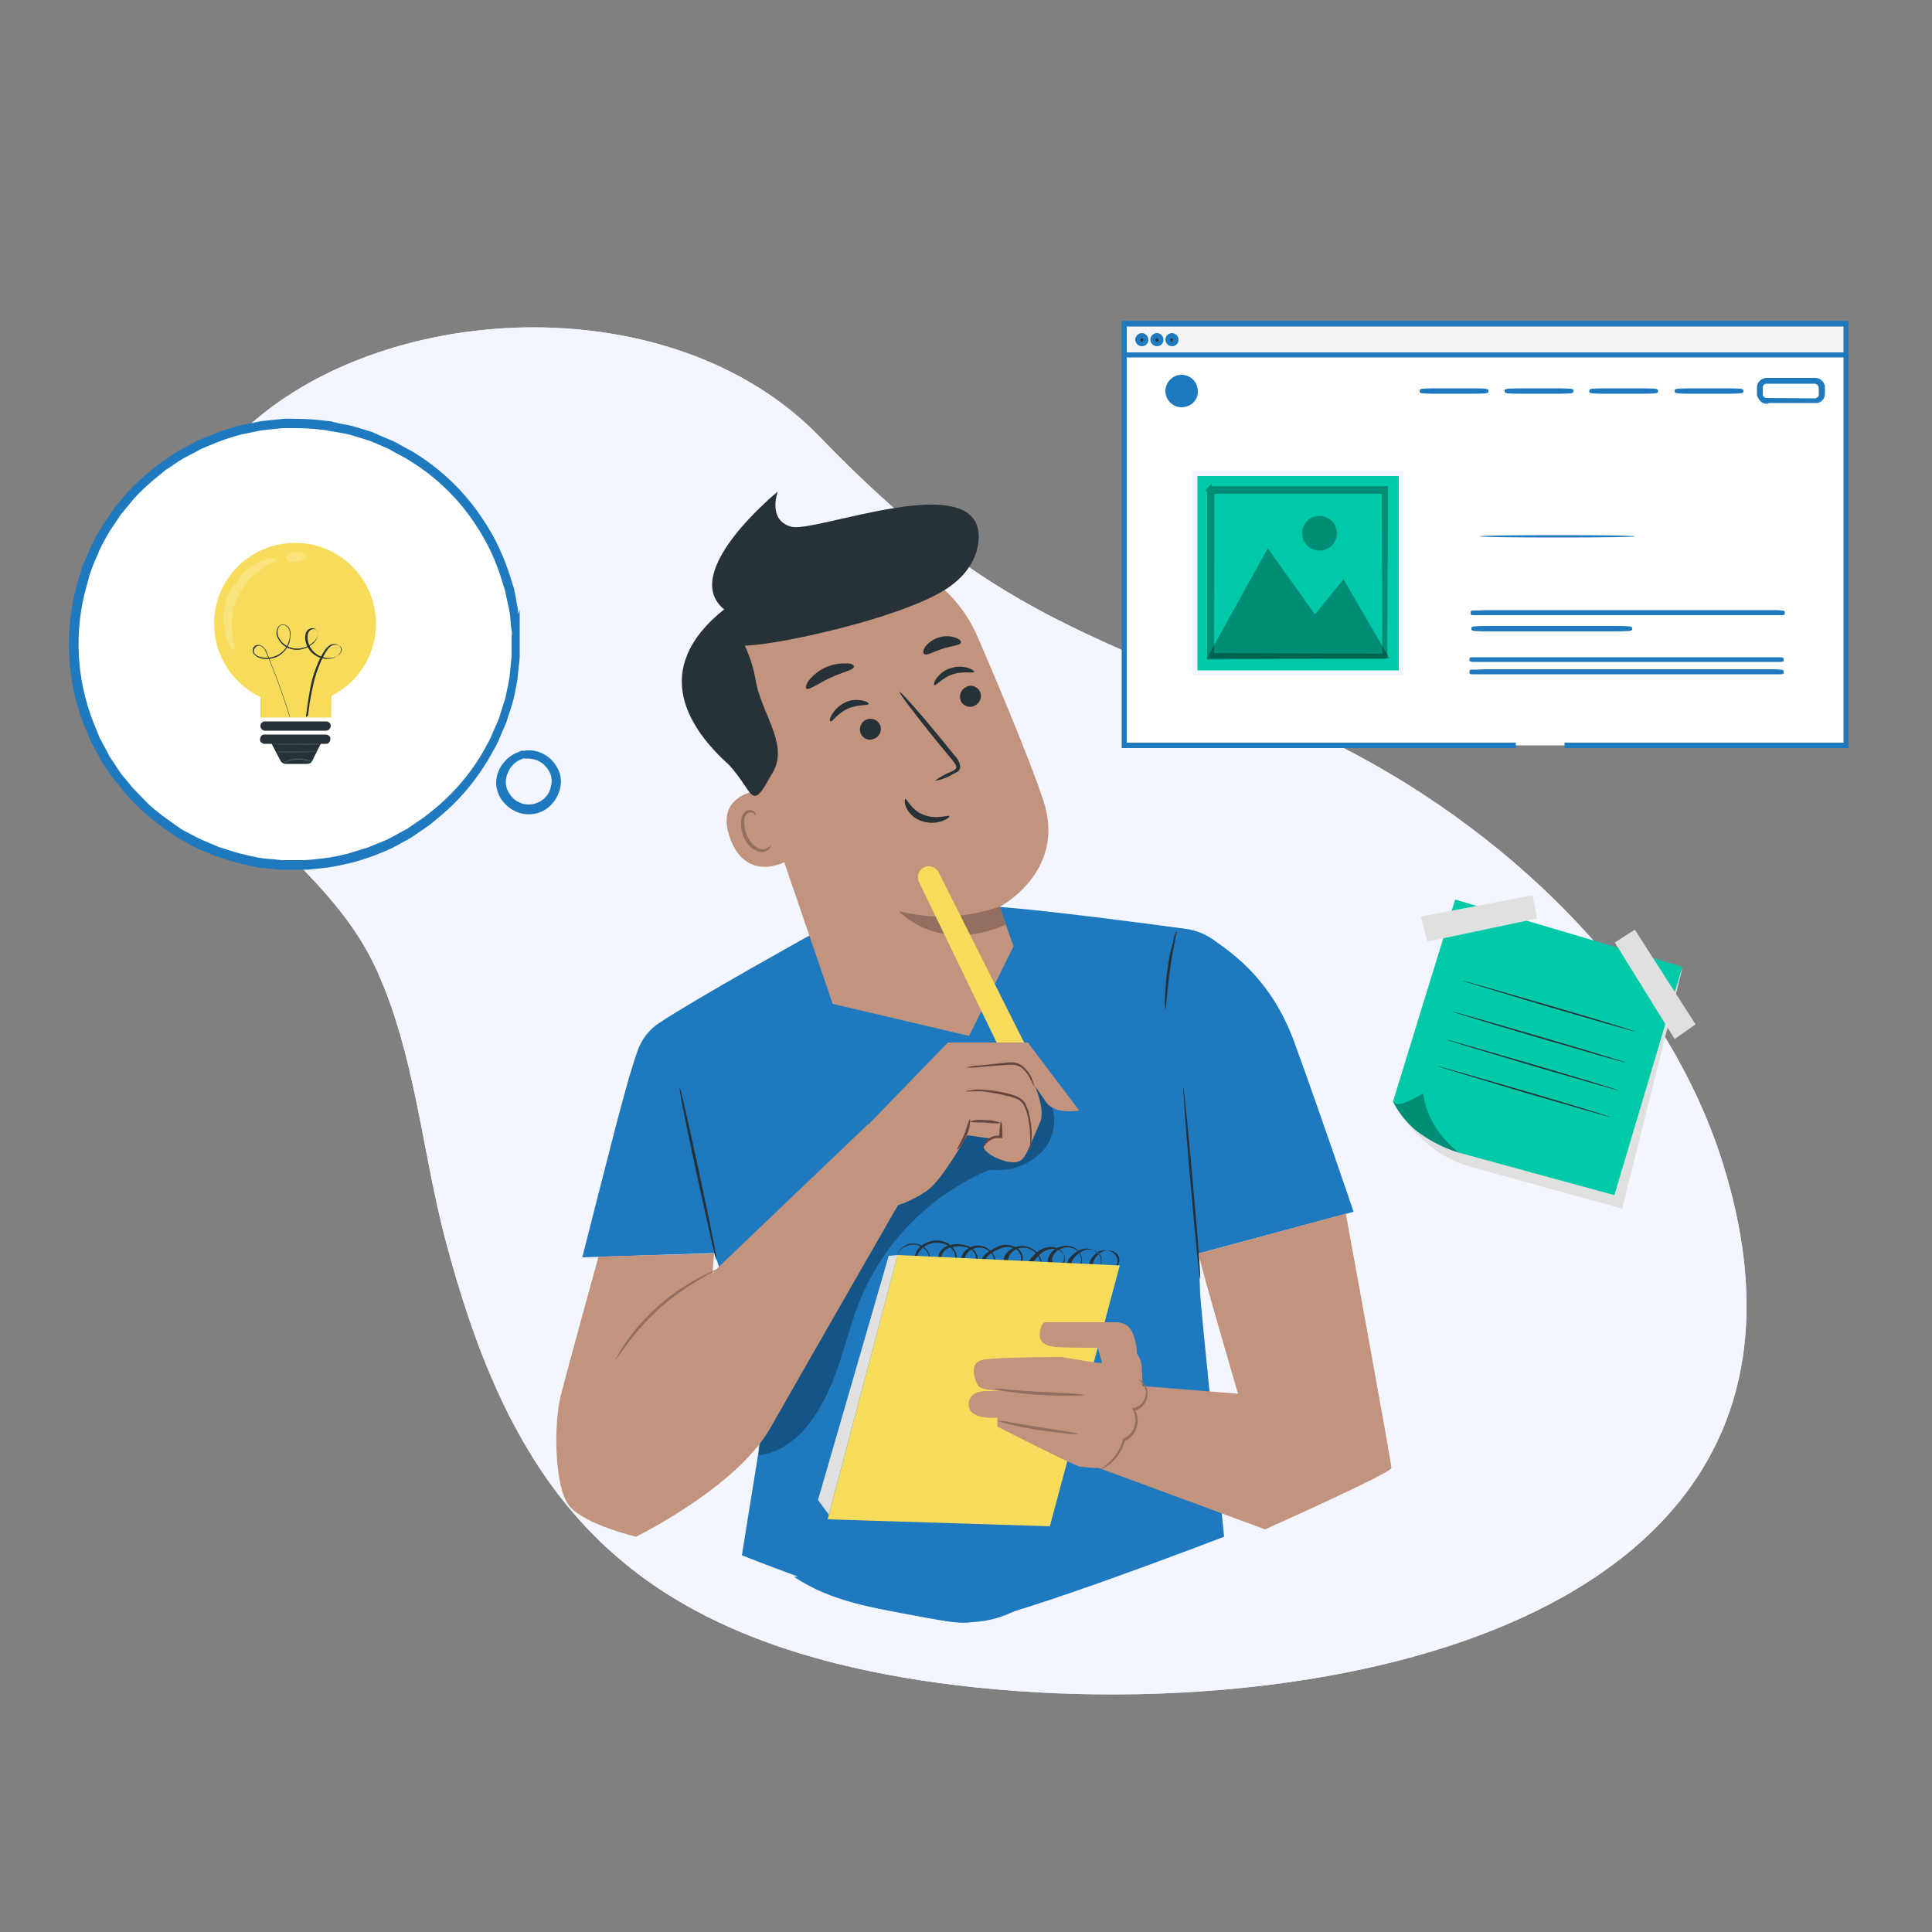 <?xml version="1.0" encoding="utf-8"?>
<!-- Generator: Adobe Illustrator 25.2.1, SVG Export Plug-In . SVG Version: 6.00 Build 0)  -->
<svg version="1.1" xmlns="http://www.w3.org/2000/svg" xmlns:xlink="http://www.w3.org/1999/xlink" x="0px" y="0px"
	 viewBox="0 0 500 500" style="enable-background:new 0 0 500 500;" xml:space="preserve">
<rect x="0" y="0" width="500" height="500" fill="#808080" stroke="none"/>
<style type="text/css">
	.st0{display:none;}
	.st1{display:inline;}
	.st2{fill:#F3F6FF;}
	.st3{opacity:0.9;fill:#F3F6FF;enable-background:new    ;}
	.st4{display:inline;fill:#F5F5F5;}
	.st5{display:inline;fill:#00C9A7;}
	.st6{display:inline;fill:#F0F0F0;}
	.st7{display:inline;fill:#FFFFFF;}
	.st8{display:inline;fill:#1E79BF;}
	.st9{display:inline;opacity:0.4;fill:#1E79BF;enable-background:new    ;}
	.st10{display:inline;fill:#F7DC5B;}
	.st11{display:inline;fill:#C2947D;}
	.st12{display:inline;opacity:0.3;enable-background:new    ;}
	.st13{display:inline;fill:#7F3E3B;}
	.st14{display:inline;opacity:0.2;enable-background:new    ;}
	.st15{display:inline;fill:#926F5E;}
	.st16{display:inline;fill:#263238;}
	.st17{fill:#1E79BF;}
	.st18{opacity:0.3;}
	.st19{fill:#263238;}
	.st20{fill:#C2947D;}
	.st21{fill:#F7DC5B;}
	.st22{fill:#E0E0E0;}
	.st23{fill:#926F5E;}
	.st24{fill:#654742;}
	.st25{fill:#FAFAFA;}
	.st26{fill:#FFFFFF;}
	.st27{fill:#1E79BF;stroke:#1E79BF;stroke-width:2;stroke-miterlimit:10;}
	.st28{opacity:0.2;}
	.st29{fill:#455A64;}
	.st30{fill:#F5F5F5;}
	.st31{fill:#00C9A7;}
</style>
<g id="Layer_1" class="st0">
	<g id="freepik--background-simple--inject-46" class="st1">
		<path class="st2" d="M293.4,85c-47.2,48.9-72,52.4-131.9,79.6c-49,22.1-97.5,65.1-114,118.7C3.9,424.3,197.6,442,289,419
			c64.4-16.2,90.1-53.6,106.4-115.6c6.3-24.1,8.2-50.2,18.6-73.1c11.2-24.6,34.2-36.6,45.6-58.3C515.2,67.1,356.4,19.9,293.4,85z"/>
		<path class="st3" d="M293.4,85c-47.2,48.9-72,52.4-131.9,79.6c-49,22.1-97.5,65.1-114,118.7C3.9,424.3,197.6,442,289,419
			c64.4-16.2,90.1-53.6,106.4-115.6c6.3-24.1,8.2-50.2,18.6-73.1c11.2-24.6,34.2-36.6,45.6-58.3C515.2,67.1,356.4,19.9,293.4,85z"/>
	</g>
	<g id="freepik--Shadow--inject-46">
		<ellipse id="freepik--path--inject-46" class="st4" cx="249.9" cy="456.4" rx="241" ry="14.1"/>
	</g>
	<path class="st5" d="M4.2,104.3c0-4.3,3.5-7.8,7.8-7.8h348.3c4.3,0,7.8,3.5,7.8,7.8v25.1H4.2V104.3z"/>
	<path class="st6" d="M67.3,119.5c-3.6,0-6.6-2.9-6.6-6.6c0-3.6,2.9-6.6,6.6-6.6s6.6,2.9,6.6,6.6C73.9,116.6,70.9,119.5,67.3,119.5
		C67.3,119.5,67.3,119.5,67.3,119.5z M67.3,107.7c-2.9,0-5.2,2.3-5.2,5.2c0,2.9,2.3,5.2,5.2,5.2c2.9,0,5.2-2.3,5.2-5.2
		C72.5,110,70.1,107.7,67.3,107.7z"/>
	<path class="st6" d="M46.3,119.5c-3.6,0-6.6-3-6.6-6.6c0-3.6,3-6.6,6.6-6.6c3.6,0,6.6,3,6.6,6.6C52.9,116.6,50,119.5,46.3,119.5
		C46.4,119.5,46.3,119.5,46.3,119.5z M46.3,107.7c-2.9,0-5.2,2.3-5.2,5.2c0,2.9,2.3,5.2,5.2,5.2c2.9,0,5.2-2.3,5.2-5.2
		C51.6,110,49.2,107.7,46.3,107.7z"/>
	<path class="st6" d="M25.4,119.5c-3.6,0-6.6-3-6.6-6.6c0-3.6,3-6.6,6.6-6.6c3.6,0,6.6,3,6.6,6.6C32,116.6,29.1,119.5,25.4,119.5
		C25.4,119.5,25.4,119.5,25.4,119.5z M25.4,107.7c-2.9,0-5.2,2.3-5.2,5.2c0,2.9,2.3,5.2,5.2,5.2c2.9,0,5.2-2.3,5.2-5.2
		C30.6,110,28.3,107.7,25.4,107.7z"/>
	<path class="st5" d="M360.3,369.1H12c-4.3,0-7.8-3.5-7.8-7.8V129.4h363.9v231.9C368.1,365.6,364.6,369.1,360.3,369.1z"/>
	<rect x="6.4" y="136.1" class="st7" width="359.5" height="205.5"/>
	<path class="st8" d="M28.7,153.7h136.9c2.6,0,4.7,2.1,4.7,4.7v18.3c0,2.6-2.1,4.7-4.7,4.7H28.7c-2.6,0-4.7-2.1-4.7-4.7v-18.3
		C24,155.8,26.1,153.7,28.7,153.7z"/>
	<path class="st8" d="M343.5,154.9c1.9,0,3.5,1.6,3.5,3.5v18.3c0,1.9-1.6,3.5-3.5,3.5H206.6c-1.9,0-3.5-1.6-3.5-3.5v-18.3
		c0-1.9,1.6-3.5,3.5-3.5H343.5 M343.5,153.7H206.6c-2.6,0-4.7,2.1-4.7,4.7v18.3c0,2.6,2.1,4.7,4.7,4.7h136.9c2.6,0,4.7-2.1,4.7-4.7
		v-18.3C348.3,155.8,346.1,153.7,343.5,153.7z"/>
	<path class="st8" d="M48.3,193.9c12.8,0,23.1,10.3,23.1,23.1c0,12.8-10.3,23.1-23.1,23.1S25.2,229.7,25.2,217
		C25.2,204.2,35.6,193.9,48.3,193.9 M48.3,192.6C34.9,192.6,24,203.5,24,217c0,13.4,10.9,24.3,24.3,24.3s24.3-10.9,24.3-24.3
		C72.7,203.5,61.8,192.6,48.3,192.6L48.3,192.6z"/>
	<path class="st9" d="M65.9,226.5c-5.3,9.8-17.5,13.4-27.2,8.1c-3.4-1.9-6.2-4.7-8.1-8.1C41.3,219.4,55.2,219.4,65.9,226.5z"/>
	<circle class="st9" cx="48.3" cy="210.1" r="8.9"/>
	<path class="st9" d="M335.7,229.5H98.8c-6.9,0-12.5-5.6-12.5-12.5l0,0c0-6.9,5.6-12.5,12.5-12.5c0,0,0,0,0,0h236.9
		c6.9,0,12.5,5.6,12.5,12.5c0,0,0,0,0,0l0,0C348.3,223.9,342.7,229.5,335.7,229.5L335.7,229.5z"/>
	<path class="st8" d="M48.3,260.2c12.8,0,23.1,10.3,23.1,23.1s-10.3,23.1-23.1,23.1s-23.1-10.3-23.1-23.1l0,0
		C25.2,270.6,35.6,260.2,48.3,260.2 M48.3,259C34.9,259,24,269.9,24,283.3s10.9,24.3,24.3,24.3s24.3-10.9,24.3-24.3l0,0
		C72.7,269.9,61.8,259,48.3,259z"/>
	<path class="st9" d="M65.9,292.8c-5.3,9.8-17.5,13.4-27.2,8.1c-3.4-1.9-6.2-4.7-8.1-8.1C41.3,285.7,55.2,285.7,65.9,292.8z"/>
	<circle class="st9" cx="48.3" cy="276.4" r="8.9"/>
	<path class="st9" d="M98.8,270.7h236.9c6.9,0,12.5,5.6,12.5,12.5l0,0l0,0c0,6.9-5.6,12.5-12.5,12.5c0,0,0,0,0,0H98.8
		c-6.9,0-12.5-5.6-12.5-12.5l0,0l0,0C86.3,276.4,91.9,270.8,98.8,270.7L98.8,270.7L98.8,270.7z"/>
	<circle class="st10" cx="374" cy="322.2" r="122.6"/>
	<circle class="st7" cx="374.6" cy="322" r="111.8"/>
	<path class="st11" d="M336.9,247.1l-7.1,9.1c0,0-6.3,4.7-8.6,8.8c-2.8,2.7-5.3,5.6-7.8,8.5c-2.9,3.4-5.5,6.9-8,10.6
		c-2.7,3.9-4.9,8.2-6.7,12.7c-1.1,2.8-1.7,5.8-1.8,8.8c0,2.1,0.3,4.3,1.1,6.3c1,2.4,2.6,4.6,4.7,6.2l1.6,1.2l2.3,0.4
		c4.6,0.9,9.3,1.3,14,1.4l1.9-0.2l-1.9-18.7c-1.6,0-5,0.3-6.5,0.3c0-0.3,0.1-0.6,0.2-0.9c0.9-3.6,2.2-7,3.8-10.3
		c1.7-3.6,3.6-7.2,5.5-10.7c1.7-3.2,3.6-6.3,5.4-9.4l8.8-5.6l5.2-9.2L336.9,247.1z M313.9,305.3c0-0.1,0-0.3,0-0.4
		c0.1,0.1,0.1,0.2,0.1,0.3C314.1,305.5,314,305.6,313.9,305.3z"/>
	<path class="st11" d="M387.1,266.8c0.2-1.1-7.5-5-12.9-1.9c-4.6,2.7-5.2,6.5-3.5,10.9c0,0.3,0.1,0.6,0.2,0.9
		c0.1,0.7,0.2,1.5,0.2,2.2c0.3,4.7-0.9,9.1-6.2,11.6c0,0.3-0.7,0.6-1,0.8c-2,1.7-3.2,4.1-3.5,6.7c0,1.9,1.8,3.4,3.9,5.3l2.9,2l4-0.4
		c12.4-3.6,18.2-15,17.9-15.8C386.1,283.9,386.2,274.7,387.1,266.8z"/>
	<path class="st8" d="M413.9,293.7l-2.2-0.4c-2.9-0.5-16.1-3.4-22.4-4l0,0c-1.5,3.1-6.3,10.8-18.7,14.4l-3.1,0.7l-2.9-1.5
		c-1.8-1.3-3-3.4-3.2-5.7c0.2-2.3,1.4-4.5,3.2-5.9c0.1-0.1,0.2-0.2,0.3-0.3c0-0.4,0-0.6,0-0.6c-0.9,0.1-12.7,1.9-13.7,2.1
		c-11.1,2-22,5.1-32.5,9l0.1,1.1l2.1,18.6l0.8,7c0,0,5.9-0.7,13.6-2c-2.1,18.8-2.5,46,3.9,81l25.2-0.5l43.7-0.8
		c0.2-2.9-0.1-9-0.5-17.4l-0.4-12.9c-0.2-11.4-0.2-25.1,0.8-39.7c0.2-2.3,0.4-4.6,0.6-7l0,0c8.9,9.7,17.9,18.9,17.9,18.9l4.2-4.1
		c5.4-2.6,9.7-7.3,13.4-12.9l5-4.8C449,326,426,295.7,413.9,293.7z"/>
	<path class="st12" d="M401.8,321.3c0.3,3.1,1.3,6,2.9,8.7l3.4,5.8c0.2-2.3,0.4-4.6,0.6-7C406.3,326.3,404,323.8,401.8,321.3z"/>
	<path class="st12" d="M408.7,328.8L408.7,328.8c-0.2,2.4-0.4,4.7-0.6,7l0,0C408.3,333.5,408.5,331.2,408.7,328.8z"/>
	<path class="st13" d="M370.7,275.9c0,0.3,0.1,0.6,0.2,0.9C370.9,276.5,370.8,276.2,370.7,275.9z"/>
	<path class="st14" d="M371.1,279c0-0.7-0.1-1.5-0.2-2.2C371,277.6,371.1,278.3,371.1,279z"/>
	<path class="st15" d="M380.3,272.4c-0.3,0.2-0.6,0.4-0.9,0.6c-2.6,1.7-5.6,2.7-8.7,2.9c0,0.3,0.1,0.6,0.2,0.9
		c0.1,0.7,0.2,1.5,0.2,2.2c0,0,0,0.1,0,0.1C375,278.2,378.3,275.8,380.3,272.4z"/>
	<path class="st7" d="M396.9,291.5c-0.3-1.2-1.2-2.2-2.4-2.5l-3.1-0.7c-0.8-0.2-1.6,0.2-2,0.9l-0.1,0.1c-1.5,3.1-6.3,10.8-18.7,14.4
		l-1,0.2l0,0l-2.1,0.5l-2.9-1.5c-1.8-1.3-3-3.4-3.2-5.7c0.2-2.3,1.4-4.5,3.2-5.9c0.2-0.2,0.3-0.3,0.4-0.5c0.1-0.3,0.1-0.5-0.1-0.6
		c-3.3-2.3-10.5,1.3-10.8,1.9c-0.3,0.3-0.6,0.6-0.9,1c-1.8,2.2-2.7,5-2.4,7.8c0.6,4.7,3.4,9,7.5,11.4c0.1,0,0.1,0,0.2,0
		c0.1,0,0.2,0,0.2,0c0.1-0.1,0.2-0.2,0.2-0.4c0-3.6,2.2-6.8,5.5-8.1l2.6,1.4c-11.1,45.5-3.6,100-3.4,101.5h0.9l0,0
		c0-0.6-7.8-55.5,3.4-101.3l2.7-0.6c3.1,3.8,1.7,9.5,1.6,9.6c0,0.2,0,0.3,0.1,0.4c0.1,0.1,0.2,0.1,0.3,0.1c0.1,0,0.1,0,0.2,0
		c0.6-0.3,14.5-6.4,19.4-12.2c2.3-2.8,3.9-6.1,4.7-9.6C396.9,292.6,397,292,396.9,291.5z"/>
	<path class="st16" d="M383.2,230.9c4.9-6.2,1.8-9.9-0.3-9.6c-2,0.9-3.8,3.5-4.8,9.3c-0.2,1.4-0.3,2.8-0.1,4.2
		C380,234.6,383.2,230.9,383.2,230.9z"/>
	<path class="st11" d="M386.3,256.1c16-28.1-15.6-31.3-22-25.1c-2.2,2-4,4.4-5.4,7l-1.3,2.6c-0.6,1.2-1,2.5-1.5,3.8
		c-1.6,4.7-2.5,9.6-2.5,14.5c0,9.3,7.5,16.9,16.8,16.9c0.2,0,0.3,0,0.5,0l0,0c3.1-0.1,6.1-1.1,8.7-2.9c0.3-0.2,0.6-0.4,0.9-0.6
		c2.1-1.5,3.9-3.4,5.3-5.6C388.9,261.5,388.1,258.9,386.3,256.1z"/>
	<path class="st16" d="M356.7,239.8c-0.2,0.3-0.2,0.6,0.1,0.9c0.1,0.1,0.2,0.1,0.4,0.1c0.1,0,0.2,0,0.3-0.1c0.1,0,0.1-0.1,0.1-0.1
		c1-1.3,2.4-2,4-2c0.3,0,0.6-0.2,0.6-0.6c0-0.3-0.2-0.6-0.6-0.6c0,0,0,0,0,0c-1,0-2,0.2-2.9,0.7C358,238.5,357.3,239.1,356.7,239.8z
		"/>
	<path class="st16" d="M372.7,257.5c-0.1-0.1-0.3-0.1-0.4,0c-2,1.7-4.8,2.4-7.4,1.8c-0.2,0-0.3,0.1-0.4,0.2c0,0.2,0.1,0.3,0.2,0.4
		c0.7,0.1,1.4,0.2,2.1,0.2c2.1,0,4.1-0.8,5.7-2.2C372.8,257.8,372.8,257.6,372.7,257.5C372.7,257.5,372.7,257.5,372.7,257.5z"/>
	<path class="st15" d="M364.7,246.9c-2,2.9-4.3,5.4-6.9,7.7c1.5,2,4.7,1.9,4.7,1.9L364.7,246.9z"/>
	<path class="st16" d="M359.5,247.3c0.7,0.1,1.5-0.6,1.6-1.6c0.2-1-0.1-1.9-0.8-2.1s-1.4,0.6-1.6,1.6S358.9,247.2,359.5,247.3z"/>
	<path class="st16" d="M371.1,249.6c0.7,0.1,1.4-0.6,1.6-1.6c0.3-1-0.1-1.9-0.8-2.1s-1.4,0.6-1.6,1.6
		C370,248.6,370.4,249.5,371.1,249.6z"/>
	<path class="st16" d="M396.4,233.6c6.2-5.3-8-16.2-8-16.2s1.6,3.9-1.7,5c-3.3,1.1-26.5-7.6-26.2,2.2c0.1,1.4,0.5,2.7,1.3,3.9
		c0.7,1,1.5,1.9,2.5,2.6c5.4,4.1,15.2,5.3,20.5,5.3c-0.8,2.1-1.4,4.2-1.8,6.4c-0.8,4.7,0.3,9.5,3.2,13.3c2.9,5.1,6.9,5,10.2,1.1
		C401.9,252,407.1,241.7,396.4,233.6z"/>
	<path class="st11" d="M393.6,254.2c-2.4-1-5.2,0.2-7.4,2c-1.2,0.9-2.2,2.1-3.1,3.3c-2.1,3.3-1.3,7,2.4,7.4h0.6h0.9
		c2.9-0.3,5.7-1.6,7.8-3.7c1.6-1.5,2.2-3.8,1.6-5.9C396.1,255.8,395,254.7,393.6,254.2z"/>
	<path class="st16" d="M339.3,407c0,0-0.4,3.4-1,9.2c22.6,7.6,47,7.9,69.7,0.6c0.1-7,0.3-11.2,0.3-11.2l-43.8,0.8h-0.9L339.3,407z"
		/>
	<path class="st11" d="M453.2,347.7c-0.1-1.3-0.4-2.5-0.9-3.7c-0.2-0.6-0.5-1.2-0.8-1.7l-0.4-0.8l-0.2-0.4
		c-2.1-3.6-4.4-7.1-6.8-10.3l-13.4,12.9c1.8,2.2,3.5,4.4,5.1,6.7c-0.3,0.8-0.7,1.5-1.1,2.1c-2.1,3-4.6,5.7-7.4,8.1
		c-5.8,5.2-11.8,10.1-18.1,14.6l-2,0.3l-8.2,1.1l-8.1,5.5l5.3,10.8l6.7-3.4c1.6-0.2,3.2-0.6,4.7-1.1c2.4-0.6,4.4-2.1,5.8-4.1
		c3.9-1.6,7.7-3.3,11.5-5.2c4-2.1,7.9-4.4,11.6-6.9c1.9-1.3,3.8-2.7,5.6-4.3c2-1.6,3.8-3.4,5.5-5.3c2.1-2.4,3.8-5.2,4.8-8.2
		C453.1,352.2,453.4,350,453.2,347.7z M435.9,350c0-0.1,0-0.2,0-0.2c0-0.4,0.1-0.5,0.1-0.3C436.1,349.7,436,349.9,435.9,350
		L435.9,350z"/>
	<circle class="st10" cx="267.5" cy="384.8" r="40.5"/>
	<path class="st7" d="M289.7,381h-18.5v-18.5c0-2.1-1.7-3.8-3.8-3.8c-2.1,0-3.8,1.7-3.8,3.8V381h-18.5c-2.1,0-3.8,1.7-3.8,3.8
		c0,2.1,1.7,3.8,3.8,3.8h18.5V407c0,2.1,1.7,3.8,3.8,3.8c2.1,0,3.8-1.7,3.8-3.8v-18.5h18.5c2.1,0,3.8-1.7,3.8-3.8
		C293.5,382.7,291.8,381,289.7,381z"/>
	<path class="st16" d="M373.3,241.9c1.5,0.3,2.8,1.3,3.4,2.7c0.1,0.2,0.3,0.4,0.6,0.4c0.1,0,0.2,0,0.3,0c0.3-0.1,0.4-0.5,0.3-0.8
		c0,0,0,0,0,0c-0.8-1.8-2.4-3.1-4.3-3.4c-0.3,0-0.6,0.2-0.7,0.5C372.7,241.6,372.9,241.9,373.3,241.9L373.3,241.9L373.3,241.9z"/>
</g>
<g id="Layer_2">
	<g id="freepik--background-simple--inject-46_1_">
		<path class="st2" d="M54.1,195.7c10.9,20.6,32.8,32,43.4,55.4c9.9,21.8,11.7,46.6,17.7,69.5c15.5,59,40,94.5,101.2,109.9
			c87,21.9,271.1,5.1,229.6-129c-15.7-50.9-61.8-91.8-108.4-112.8c-56.9-25.8-80.5-29.1-125.4-75.6C152.4,51.1,1.4,96.1,54.1,195.7z
			"/>
		<path class="st3" d="M54.1,195.7c10.9,20.6,32.8,32,43.4,55.4c9.9,21.8,11.7,46.6,17.7,69.5c15.5,59,40,94.5,101.2,109.9
			c87,21.9,271.1,5.1,229.6-129c-15.7-50.9-61.8-91.8-108.4-112.8c-56.9-25.8-80.5-29.1-125.4-75.6C152.4,51.1,1.4,96.1,54.1,195.7z
			"/>
	</g>
	<g id="freepik--Character--inject-690">
		<path class="st17" d="M310.2,324.4l40.1-10.8c0,0-8.6-25.4-15.3-43.8c-5.9-16.2-15.8-22.9-21-26.6c-2.1-1.5-4.5-2.4-7-2.8
			c-9.5-1.3-35.4-4.7-48.3-5.7c-15.9-1.3-49.2,7.4-49.2,7.4s-29.2,16.2-39,22.7c-2.4,1.6-4.2,3.9-5.3,6.6
			c-1.8,4.9-4.1,13.3-6.9,24.2c-1.8,6.9-7.6,29.8-7.6,29.8l34.2-1.1c6.9,20.9,13.3,39.7,13.3,39.7l-6.2,38.5
			c0,0,46.7,18.7,58.7,17.4c11.9-1.3,66.1-22.2,66.1-22.2s-6.2-61-6.2-62.8C310.6,334.1,310.4,329.7,310.2,324.4z"/>
		<g class="st18">
			<path d="M270.8,283.7c-2.7-3.1-6.8-4.7-10.9-4.1c-4,0.6-7.9,2.2-11.1,4.6c-10.4,7-17.7,17.6-24.2,28.3
				c-11.4,18.7-20.9,38.4-28.5,58.8l0.3,5.3c8.5-1.1,14-8.2,17.7-16c3.7-7.7,5.3-16.3,8.5-24.2c6.3-15.2,18.4-27.4,33.6-33.7
				c5.1,0.7,10.3-1.2,13.8-5C273.3,293.9,273.9,287.7,270.8,283.7z"/>
		</g>
		<path class="st19" d="M310.6,331c-0.2,0-1.3-11.1-2.5-24.8c-1.2-13.7-2-24.8-1.9-24.9c0.2,0,1.3,11.1,2.5,24.8
			C310,319.9,310.8,331,310.6,331z"/>
		<path class="st19" d="M175.9,281.4c0.2,0.6,0.4,1.1,0.5,1.7c0.3,1.3,0.7,2.9,1.1,4.8c0.9,3.9,2.2,9.6,3.5,15.8
			c1.3,6.2,2.5,11.7,3.3,15.8c0.4,1.9,0.7,3.5,0.9,4.8c0.1,0.6,0.2,1.2,0.2,1.8c-0.2-0.6-0.4-1.1-0.5-1.7c-0.3-1.2-0.7-2.8-1.1-4.7
			c-0.9-4-2.1-9.6-3.5-15.8c-1.3-6.2-2.5-11.7-3.3-15.8c-0.4-1.9-0.7-3.5-0.9-4.8C176,282.6,175.9,282,175.9,281.4z"/>
		<path class="st19" d="M304.5,240.9c0.2,0-1,4.5-1.7,10.1c-0.8,5.6-1,10.2-1.2,10.2c-0.2-1-0.2-2-0.1-3c0.1-2.4,0.3-4.9,0.6-7.3
			c0.3-2.4,0.8-4.8,1.5-7.1C303.7,242.7,304,241.8,304.5,240.9z"/>
		<path class="st20" d="M310.2,324.4c-0.4,0.1,10.2,36.3,10.2,36.3l-31-2.5l-14.8,18.1l52.8,19.5c0,0,32.7-14.6,32.7-15.9
			c0-1.3-11.8-65.8-11.8-65.8L310.2,324.4z"/>
		<path class="st19" d="M287.4,328.6c0.6,0,1.2-0.3,1.6-0.7c0.5-0.5,0.7-1.3,0.7-2c-0.1-1-0.8-1.8-1.8-2.1c-1.2-0.4-2.5-0.2-3.4,0.6
			c-0.5,0.4-1,1-1.3,1.6c-0.2,0.3-0.3,0.7-0.4,1.1c-0.1,0.4-0.2,0.8,0,1c0.2,0.2,0.6,0.3,0.9,0.2c0.4-0.1,0.7-0.3,0.9-0.6
			c0.5-0.7,0.6-1.6,0.4-2.4c-0.8-1.7-2.9-2.4-4.6-1.6c0,0,0,0-0.1,0c-0.9,0.4-1.7,1.1-2.4,1.9c-0.3,0.4-0.5,0.8-0.6,1.3
			c-0.1,0.4,0.2,0.9,0.6,1c0.5,0.1,1-0.1,1.3-0.4c0.3-0.4,0.6-0.8,0.6-1.3c0.1-1.1-0.5-2.2-1.4-2.8c-1-0.6-2.2-0.8-3.3-0.4
			c-1.2,0.3-2.1,1-2.6,2.1c-0.3,0.5-0.3,1.1-0.1,1.6c0.2,0.5,0.8,0.8,1.3,0.7c1,0,1.8-0.9,1.7-1.8c0-0.2-0.1-0.4-0.1-0.6
			c-0.4-1.2-1.6-1.9-2.9-1.8c-1.3,0.1-2.6,0.7-3.5,1.7c-0.5,0.5-1,1-1.4,1.5c-0.4,0.5-0.5,1.1-0.4,1.7c0.3,0.5,0.9,0.6,1.4,0.4
			c0,0,0,0,0,0c0.5-0.3,0.9-0.9,0.8-1.5c-0.1-1.4-0.9-2.7-2.1-3.4c-1.9-1.2-4.3-0.8-5.7,0.9c-0.4,0.5-0.7,1.2-0.6,1.9
			c0.1,1.3,2.3,1.6,3,0.5c0.7-1.2,0.3-2.8-0.9-3.6c-1.3-0.7-2.8-0.8-4.1-0.2c-0.7,0.3-1.4,0.6-2,1c-0.6,0.3-1.1,0.8-1.6,1.4
			c-0.4,0.5-0.4,1.2-0.1,1.8c0.2,0.5,0.8,0.7,1.3,0.5c0,0,0.1,0,0.1-0.1c0.5-0.3,0.8-0.9,0.7-1.6c-0.1-0.7-0.4-1.3-0.8-1.8
			c-0.9-1-2.2-1.6-3.5-1.4c-1.3,0.1-2.5,0.9-3.1,2.1c-0.3,0.5-0.3,1.2-0.1,1.7c0.2,0.5,0.8,0.7,1.3,0.6c0.6-0.1,1.1-0.4,1.3-0.9
			c0.2-0.5,0.2-1.2,0-1.7c-0.5-1.1-1.6-1.9-2.8-2c-1.2-0.3-2.4-0.2-3.6,0.1c-1.1,0.3-2,1.1-2.3,2.2c-0.2,1.1,0.3,2.2,1.3,2.6
			c1,0.2,2-0.5,2.2-1.5c0.2-1-0.1-2.1-0.8-2.8c-0.7-0.7-1.5-1.3-2.5-1.5c-1.9-0.5-3.8,0-5.3,1.3c-0.6,0.6-1.1,1.3-1.3,2.2
			c-0.2,0.8,0.1,1.6,0.7,2.1c0.6,0.5,1.4,0.4,1.9-0.1c0.5-0.5,0.8-1.1,0.6-1.8c-0.2-1.3-1-2.4-2.2-2.9c-0.9-0.5-1.9-0.6-2.9-0.4
			c-0.7,0.2-1.4,0.5-2,0.9c-0.5,0.4-0.9,0.9-1.2,1.4c0-0.2,0.1-0.3,0.2-0.4c0.2-0.4,0.5-0.8,0.9-1.1c0.6-0.5,1.3-0.9,2-1.1
			c1-0.2,2.1-0.1,3.1,0.4c1.2,0.6,2.1,1.7,2.3,3.1c0.1,0.8-0.2,1.6-0.7,2.1c-0.7,0.6-1.7,0.7-2.4,0.1c-0.7-0.6-1.1-1.6-0.8-2.5
			c0.2-0.9,0.6-1.8,1.3-2.4c1.5-1.4,3.7-2,5.7-1.5c1.1,0.2,2.1,0.8,2.8,1.7c0.8,0.9,1.2,2.1,0.9,3.3c-0.2,0.6-0.5,1.2-1,1.5
			c-0.5,0.4-1.2,0.5-1.9,0.4c-0.6-0.2-1.2-0.7-1.4-1.3c-0.3-0.6-0.4-1.3-0.3-1.9c0.4-1.3,1.4-2.3,2.7-2.6c1.3-0.4,2.6-0.4,3.9-0.1
			c1.4,0.2,2.6,1.1,3.3,2.4c0.3,0.7,0.3,1.5,0,2.2c-0.3,0.7-1,1.2-1.8,1.3c-0.8,0.2-1.7-0.2-2.1-1c-0.3-0.7-0.3-1.6,0.1-2.3
			c1.2-2.3,4-3.1,6.3-1.9c0.5,0.3,1,0.7,1.4,1.2c0.5,0.6,0.9,1.4,1,2.2c0.1,0.9-0.3,1.8-1.1,2.2c-0.4,0.2-0.9,0.3-1.3,0.2
			c-0.4-0.2-0.8-0.5-1-0.9c-0.4-0.8-0.4-1.8,0.1-2.5c0.5-0.7,1.1-1.2,1.8-1.6c0.7-0.4,1.4-0.8,2.1-1.1c1.5-0.7,3.3-0.5,4.8,0.3
			c1.6,0.9,2.1,3,1.1,4.5c0,0,0,0,0,0.1c-0.6,0.7-1.5,1.1-2.4,1c-0.5,0-0.9-0.2-1.3-0.6c-0.3-0.3-0.6-0.7-0.7-1.2
			c-0.1-0.9,0.2-1.8,0.7-2.4c1.7-2,4.5-2.4,6.7-1.1c1.4,0.8,2.3,2.3,2.4,3.9c0,0.9-0.4,1.7-1.2,2.2c-0.4,0.2-0.9,0.3-1.3,0.2
			c-0.5-0.1-0.9-0.4-1.1-0.9c-0.3-0.8-0.1-1.7,0.4-2.4c0.4-0.6,0.9-1.2,1.5-1.7c1.1-1.1,2.5-1.7,3.9-1.8c0.8,0,1.5,0.1,2.2,0.5
			c0.7,0.4,1.1,1,1.4,1.8c0.3,0.7,0.2,1.6-0.2,2.2c-0.4,0.6-1.2,1-1.9,1.1c-0.8,0.1-1.6-0.4-1.9-1.1c-0.3-0.7-0.3-1.5,0.1-2.1
			c0.6-1.3,1.7-2.2,3.1-2.5c1.3-0.4,2.7-0.2,3.8,0.5c1.1,0.7,1.7,2,1.6,3.3c0,1.3-1.1,2.3-2.4,2.3c-0.1,0-0.2,0-0.3,0
			c-0.7-0.2-1.2-0.8-1.1-1.6c0.1-0.6,0.3-1.2,0.7-1.6c0.7-0.9,1.6-1.5,2.6-2c2-0.9,4.3-0.1,5.3,1.9c0.3,0.9,0.1,2-0.5,2.8
			c-0.3,0.4-0.7,0.7-1.2,0.8c-0.5,0.1-1,0-1.3-0.4c-0.2-0.4-0.2-0.9,0-1.3c0.1-0.4,0.3-0.8,0.4-1.1c0.3-0.7,0.8-1.3,1.4-1.8
			c1-0.9,2.5-1.1,3.7-0.6c1,0.3,1.8,1.3,1.9,2.3c0,0.8-0.2,1.5-0.8,2.1C288.5,328.4,288,328.6,287.4,328.6z"/>
		<polygon class="st21" points="232.3,324.8 214.2,393.2 271.7,395 289.8,327.5 		"/>
		<polygon class="st22" points="232.3,324.8 230,325 211.7,388.2 214.5,392 		"/>
		<path class="st20" d="M270.3,342.2H289c1.8,0,3.4,1,4.1,2.7c0.7,1.7,1.1,3.5,1.1,5.4c0.8,1.1,1.3,2.4,1.3,3.8
			c0.2,3.4,0.2,6.8,0,10.2c-0.2,0.5-2.2,1.1-2.2,1.1s1.3,2.9,0.2,5c-0.5,1.2-1.5,2.2-2.7,2.7c0,0-2.5,5.8-5,6.5s-4.8,0-6.1,0
			c-1.3,0-21.6-10.4-21.6-10.4v-2.3c0,0-7.2,0.7-7.4-3.2c-0.2-4,4.7-3.7,4.7-3.7h11c0,0-12,0.5-13.2-1.3c-1.1-1.8-2.5-6.1,1.2-6.8
			c3.7-0.7,20.3-0.7,20.3-0.7l9.1,1.5h1.4l-1.1-3.9c0,0-9.5,0-10.9-0.2s-4.1-0.5-4.1-3.1C269.1,342.8,270.3,342.2,270.3,342.2z"/>
		<path class="st23" d="M280.9,361c-1.1,0.2-2.3,0.3-3.5,0.2c-2.2,0-5.1,0-8.4-0.2c-3.3-0.2-6.3-0.6-8.4-0.9
			c-1.2-0.1-2.3-0.3-3.4-0.7c1.2-0.1,2.3,0,3.5,0.2c2.1,0.2,5.1,0.4,8.4,0.6c3.3,0.2,6.2,0.3,8.4,0.4
			C278.5,360.7,279.7,360.8,280.9,361z"/>
		<path class="st23" d="M279.2,371.1c-1,0.1-2.1,0.1-3.1-0.1c-1.9-0.2-4.5-0.5-7.4-0.9c-2.9-0.5-5.5-1-7.4-1.5c-1-0.2-2-0.5-3-0.9
			c1,0,2.1,0.1,3.1,0.4l7.4,1.2l7.4,1.2C277.1,370.6,278.2,370.8,279.2,371.1z"/>
		<path class="st23" d="M294.8,357c0,0,0.3,0.1,0.7,0.4c0.5,0.5,1,1.1,1.2,1.8c0.4,1.1,0.4,2.3-0.1,3.3c-0.6,1.4-1.8,2.4-3.2,2.7
			l0.2-0.5c1.7,2.8,0.7,6.4-2.1,8.1c-0.2,0.1-0.4,0.2-0.6,0.3l0.2-0.2c-0.6,2.4-2.1,4.6-4,6.1c-0.6,0.4-1.2,0.8-1.8,1.1
			c-0.2,0.1-0.5,0.2-0.7,0.2c0-0.1,0.9-0.5,2.3-1.7c1.8-1.6,3.1-3.7,3.7-6v-0.2l0.2-0.1c2.6-1.2,3.8-4.3,2.6-7
			c-0.1-0.1-0.1-0.3-0.2-0.4l-0.3-0.4l0.5-0.1c1.2-0.3,2.3-1.1,2.8-2.3c0.4-0.9,0.5-2,0.2-2.9C295.9,358.4,295.4,357.6,294.8,357z"
			/>
		<path class="st20" d="M250.8,268.1l11.5-23.2l-3.6-10.2c0,0,17.3-9,11.4-27.3c-2.9-8.9-10.2-26.6-17.1-42.6
			c-7.4-17.2-26.7-25.8-44.4-19.9l-1.8,0.6c-18.6,7.5-22.7,27.5-14.7,45.9l23.4,68.4L250.8,268.1z"/>
		<path class="st23" d="M258.7,234.6c-8.4,3-17.5,3.4-26.1,1.2c0,0,10,11.2,27.7,3.5L258.7,234.6z"/>
		<path class="st19" d="M253.7,179.2c0.5,1.4-0.2,2.9-1.6,3.5c-1.3,0.6-2.9,0-3.5-1.4c0,0,0,0,0-0.1c-0.5-1.4,0.2-2.9,1.6-3.5
			C251.5,177.1,253.1,177.7,253.7,179.2C253.6,179.1,253.7,179.1,253.7,179.2z"/>
		<path class="st19" d="M252.1,173.9c-0.2,0.4-2.6-0.3-5.5,0.6c-2.8,0.9-4.4,3.1-4.8,2.8c-0.2-0.1-0.1-0.8,0.6-1.8
			c0.9-1.2,2.2-2.2,3.7-2.6c1.5-0.5,3-0.5,4.5,0C251.6,173.2,252.2,173.7,252.1,173.9z"/>
		<path class="st19" d="M227.8,187.7c0.5,1.4-0.2,3-1.6,3.5c-1.3,0.6-2.9,0-3.5-1.4c0,0,0,0,0-0.1c-0.5-1.4,0.2-3,1.6-3.5
			C225.7,185.7,227.2,186.3,227.8,187.7C227.8,187.7,227.8,187.7,227.8,187.7z"/>
		<path class="st19" d="M224.8,182.2c-0.2,0.5-2.7,0-5.4,1.2c-2.7,1.2-4,3.5-4.5,3.3c-0.2-0.1-0.2-0.8,0.4-1.8
			c0.8-1.3,2-2.4,3.4-3.1c1.4-0.7,3-0.8,4.5-0.5C224.3,181.5,224.9,182,224.8,182.2z"/>
		<path class="st19" d="M241.9,202.1c1.3-1,2.8-1.8,4.3-2.4c0.7-0.3,1.3-0.7,1.3-1.2s-0.6-1.2-1.2-2l-3.9-4.7
			c-5.5-6.8-9.8-12.5-9.6-12.7c0.3-0.2,5,5.1,10.5,11.8l3.9,4.8c0.7,0.7,1.2,1.7,1.3,2.7c0,0.6-0.3,1.1-0.8,1.4
			c-0.4,0.2-0.7,0.4-1.2,0.6C245.1,201.3,243.5,201.8,241.9,202.1z"/>
		<path class="st19" d="M221,172.5c0,0.9-2.9,1.4-6.1,2.9c-3.2,1.5-5.5,3.3-6.2,2.8c-0.3-0.3-0.1-1.1,0.7-2.2
			c2.3-2.8,5.7-4.4,9.4-4.3C220.2,171.6,221,172,221,172.5z"/>
		<path class="st19" d="M248.7,166.3c-0.3,0.8-2.4,0.8-4.8,1.6s-4.1,1.9-4.8,1.3c-0.3-0.3-0.2-1,0.4-1.9c1.9-2.3,4.9-3.2,7.7-2.3
			C248.3,165.4,248.8,165.9,248.7,166.3z"/>
		<path class="st20" d="M198.2,204.3c-0.4,0-13.8,0.5-9.2,12.8s16,5.3,15.9,4.8C204.9,221.6,198.2,204.3,198.2,204.3z"/>
		<path class="st23" d="M199.5,218.7c-0.1,0-0.2,0.2-0.5,0.5c-0.4,0.4-1,0.6-1.6,0.6c-1.5,0-3.4-1.7-4.2-3.9c-0.4-1-0.6-2.2-0.6-3.3
			c-0.1-0.9,0.3-1.7,1-2.2c0.5-0.3,1.1-0.2,1.5,0.1c0.3,0.3,0.3,0.6,0.4,0.6s0.2-0.3-0.1-0.8c-0.2-0.3-0.5-0.5-0.8-0.6
			c-0.4-0.1-0.9-0.1-1.3,0.1c-1,0.6-1.5,1.6-1.5,2.8c-0.1,1.3,0.1,2.5,0.5,3.7c1,2.5,3.1,4.3,5.1,4.2c0.7-0.1,1.4-0.4,1.9-1.1
			C199.5,219.1,199.5,218.7,199.5,218.7z"/>
		<path class="st19" d="M234.3,206.8c0.4-0.2,1.5,2.9,4.8,4.1c3.3,1.3,6.5-0.1,6.6,0.3c0.1,0.2-0.5,0.8-1.9,1.3
			c-1.8,0.6-3.7,0.6-5.5-0.1c-1.7-0.6-3.1-1.9-3.8-3.5C234,207.8,234.1,206.9,234.3,206.8z"/>
		<path class="st20" d="M154.9,325.2c0,0-8,28.9-9.8,36.1c-1.8,7.1-1.7,23.5,2.2,28.4c4,4.9,17.3,8,17.3,8s26-12.7,34.8-28.2
			c8.8-15.5,33-57.6,33-57.6l-7.7-21l-40.3,38.5l0.4-5L154.9,325.2z"/>
		<path class="st21" d="M239.1,224.5L239.1,224.5c1.4-0.7,3.1-0.1,3.8,1.2c0,0,0,0,0,0l23.2,46.2l-5.9,2.6l-22.4-46.3
			C237.2,226.8,237.7,225.2,239.1,224.5z"/>
		<path class="st20" d="M223.6,292.2l21.7-22.4H266l13.3,17.6c0,0-6.3,1.2-8.6-2.2l-2.9-4.2c0,0,2.9,6.4,1.3,9.6
			c0,0-3.1,7.3-3.6,8.1c-0.9,1.5-1.7,2.4-4.4,2c-2.7-0.4-6.9-2.6-6.5-4.2c0.3-0.9,1.1-1.6,2-1.8l-6.3-0.9c0,0-6.4,11.5-10.2,14.2
			c-2.4,1.7-5,3-7.7,3.9L223.6,292.2z"/>
		<path class="st23" d="M185.4,328.6c0,0.1-1.7,0.9-4.5,2.6c-3.6,2.1-7,4.6-10.1,7.3c-3.1,2.8-5.9,5.9-8.4,9.2
			c-1.9,2.6-3,4.2-3.1,4.2c0.2-0.4,0.4-0.9,0.6-1.2c0.4-0.8,1.1-1.9,2-3.2c4.8-6.9,11.2-12.6,18.6-16.6c1.4-0.8,2.6-1.3,3.4-1.7
			C184.5,328.9,184.9,328.7,185.4,328.6z"/>
		<path class="st24" d="M250,276.3c1-0.3,2-0.5,3-0.5c1.9-0.2,4.5-0.5,7.4-0.8c0.7-0.1,1.5-0.1,2.2,0c0.7,0.1,1.4,0.4,1.9,0.8
			c0.9,0.7,1.7,1.6,2.2,2.6c0.5,0.9,0.8,1.9,1,2.9c-0.1,0-0.5-1.1-1.4-2.7c-0.5-0.9-1.2-1.7-2.1-2.4c-0.5-0.3-1.1-0.5-1.7-0.6
			c-0.7-0.1-1.4-0.1-2,0c-2.9,0.2-5.5,0.4-7.4,0.6C252.1,276.3,251.1,276.3,250,276.3z"/>
		<path class="st24" d="M266.6,297.5c-0.1,0,0.1-1.6,0-4.1c-0.1-1.5-0.3-2.9-0.6-4.4c-0.4-1.6-0.9-3.5-2.4-4.4
			c-0.8-0.4-1.7-0.7-2.6-0.9l-2.6-0.6c-1.4-0.3-2.9-0.5-4.4-0.7c-1.4,0-2.7,0-4.1,0.1c0.3-0.2,0.7-0.3,1.1-0.3c1-0.2,2-0.3,3-0.2
			c1.5,0.1,3,0.2,4.5,0.5c0.8,0.2,1.7,0.3,2.6,0.6c1,0.2,1.9,0.5,2.7,1c0.9,0.5,1.6,1.3,1.9,2.3c0.4,0.8,0.6,1.7,0.8,2.6
			c0.3,1.5,0.5,3,0.5,4.5c0,1,0,2-0.2,3C266.9,296.9,266.7,297.2,266.6,297.5z"/>
		<path class="st24" d="M259.1,290c0.3,1.4,0.4,2.8,0.3,4.2v0.4l-0.4-0.1c-0.2,0-0.5,0-0.7,0c-1.1,0-2.1,0.5-2.9,1.3
			c-0.6,0.6-0.8,1.1-0.9,1.1c-0.1,0,0-0.6,0.5-1.4c0.8-1,2-1.6,3.2-1.6c0.3,0,0.6,0,0.8,0.1l-0.4,0.3
			C258.6,292.9,258.7,291.4,259.1,290z"/>
		<path class="st24" d="M259.1,290.7c-1.4,0.1-2.8,0-4.2-0.2c-1.4,0-2.8,0-4.2-0.2c1.4-0.5,2.8-0.6,4.2-0.4
			C256.3,289.8,257.8,290.1,259.1,290.7z"/>
		<path class="st24" d="M251,289.6c0.1,1.5-0.2,3-0.9,4.3c-0.5,1.4-1.3,2.7-2.4,3.7c-0.2-0.1,0.9-1.8,1.8-3.9
			C250.3,291.6,250.8,289.6,251,289.6z"/>
		<path class="st17" d="M205.5,408.1c9.8,6.5,20.6,8,32.2,10.2c6.7,1.3,13.6,2.4,20.1,0.5c14-4.1,27.4-20,36.4-25.7l-37.4,9.5
			L205.5,408.1z"/>
	</g>
	<g id="freepik--speech-bubble--inject-690">
		<circle class="st25" cx="76.3" cy="166.7" r="57"/>
		<circle class="st26" cx="76.3" cy="166.8" r="57.2"/>
		<path class="st27" d="M135.2,195.3c0,0-0.6,0.2-1.6,0.7c-1.3,0.8-2.4,1.9-3,3.4c-0.5,1-0.7,2-0.7,3.1c0,1.2,0.4,2.4,1.1,3.4
			c1.9,3.2,6.1,4.3,9.4,2.3c1.7-1,2.9-2.7,3.2-4.7c0.3-1.2,0.2-2.4-0.2-3.5c-0.4-1-1-1.9-1.7-2.6c-1.1-1.1-2.5-1.8-4.1-2
			c-1.1-0.2-1.7,0-1.7-0.1l0.4-0.1c0.2,0,0.4,0,0.5,0c0.2,0,0.5,0,0.7,0c2.8,0.3,5.1,2.1,6.2,4.7c0.5,1.2,0.6,2.5,0.3,3.8
			c-0.3,1.4-1,2.7-1.9,3.7c-2.1,2.4-5.6,3-8.4,1.6c-1.3-0.6-2.4-1.6-3.2-2.8c-0.7-1.1-1.1-2.4-1.1-3.6c0-1.1,0.3-2.2,0.8-3.2
			c0.7-1.4,1.9-2.6,3.3-3.4c0.2-0.1,0.4-0.2,0.7-0.3c0.2-0.1,0.3-0.1,0.5-0.2C135.1,195.3,135.2,195.2,135.2,195.3z"/>
		<path class="st27" d="M133.5,164c0,0,0-0.3-0.1-0.9c-0.1-0.6-0.2-1.5-0.3-2.7c0-0.6-0.1-1.3-0.2-2c-0.1-0.7-0.3-1.5-0.5-2.4
			c-0.2-0.9-0.4-1.8-0.6-2.8c-0.1-0.5-0.2-1-0.4-1.5c-0.2-0.5-0.3-1-0.5-1.6c-1.6-5.3-3.9-10.3-7-14.9c-4-6.1-9.2-11.4-15.3-15.5
			l-2.6-1.7c-0.9-0.5-1.8-1-2.8-1.5l-1.4-0.8c-0.5-0.3-0.9-0.5-1.4-0.7l-3-1.3c-0.5-0.2-1-0.4-1.5-0.6l-1.6-0.5l-3.3-1
			c-1.1-0.3-2.3-0.5-3.4-0.7l-1.8-0.3c-0.3,0-0.6-0.1-0.9-0.2l-0.9-0.1c-2.4-0.3-4.8-0.5-7.2-0.5c-1.2,0-2.5,0-3.7,0l-3.8,0.4
			c-0.6,0.1-1.3,0.1-1.9,0.2l-1.9,0.4c-1.3,0.3-2.6,0.5-3.8,0.8c-2.6,0.7-5.1,1.6-7.5,2.6l-1.9,0.8l-0.9,0.4l-0.9,0.5l-3.6,1.9
			c-1.2,0.7-2.3,1.5-3.5,2.3c-0.6,0.4-1.2,0.7-1.7,1.2l-1.6,1.3c-2.2,1.8-4.3,3.7-6.2,5.8l-2.7,3.3l-0.7,0.8
			c-0.2,0.3-0.4,0.6-0.6,0.9l-1.2,1.8l-1.2,1.8l-1.1,1.9l-1,1.9l-0.5,1c-0.2,0.3-0.3,0.7-0.4,1c-0.6,1.3-1.2,2.7-1.7,4.1
			c-0.6,1.4-0.9,2.9-1.3,4.3c-3.4,11.8-2.8,24.5,1.7,36l1.7,4.2c0.7,1.3,1.4,2.6,2.1,3.9l0.5,1l0.6,0.9l1.2,1.8l1.2,1.8l1.4,1.7
			l1.4,1.7L34,205l0.8,0.8l3,3.1c2.1,1.9,4.4,3.6,6.7,5.2l1.7,1.2c0.6,0.4,1.2,0.7,1.8,1c1.2,0.6,2.4,1.3,3.7,1.9l3.8,1.6l0.9,0.4
			c0.3,0.1,0.6,0.2,1,0.3l1.9,0.6c2.5,0.8,5.1,1.4,7.7,1.9c1.3,0.2,2.6,0.3,3.9,0.4l1.9,0.2c0.6,0,1.3,0,1.9,0h3.8
			c1.3,0,2.5-0.2,3.7-0.3c2.4-0.2,4.8-0.6,7.2-1.2l0.9-0.2l0.9-0.3l1.7-0.5c1.1-0.4,2.2-0.6,3.3-1.1l3.2-1.3l1.6-0.7l1.5-0.8
			l2.9-1.6c0.5-0.2,0.9-0.5,1.3-0.8l1.3-0.9c0.9-0.6,1.8-1.2,2.6-1.8l2.4-1.9c5.7-4.7,10.4-10.4,13.8-16.8c0.4-0.7,0.8-1.4,1.1-2.1
			l0.9-2.1c0.3-0.7,0.6-1.3,0.9-2c0.1-0.3,0.3-0.7,0.4-1l0.3-1c0.4-1.3,0.8-2.6,1.2-3.8c0.4-1.2,0.5-2.4,0.8-3.5
			c0.1-0.6,0.2-1.1,0.3-1.6c0.1-0.5,0.2-1,0.2-1.5c0.1-1,0.2-1.9,0.3-2.8c0.1-0.9,0.2-1.7,0.2-2.4c0-0.7,0-1.4,0-2
			c0-1.2,0-2.1,0-2.7S133.5,164,133.5,164c0,0,0,0.3,0,0.9s0,1.5,0,2.7c0,0.6,0,1.3,0,2s-0.1,1.6-0.2,2.4s-0.2,1.8-0.3,2.8
			c0,0.5-0.1,1-0.2,1.6c-0.1,0.5-0.2,1.1-0.3,1.6c-0.2,1.1-0.4,2.3-0.8,3.5c-0.3,1.2-0.8,2.5-1.2,3.8c-0.1,0.3-0.2,0.7-0.3,1
			c-0.1,0.3-0.3,0.7-0.4,1c-0.3,0.7-0.6,1.4-0.9,2.1c-0.3,0.7-0.6,1.4-0.9,2.1c-0.3,0.7-0.7,1.4-1.1,2.1c-3.5,6.5-8.1,12.3-13.8,17
			l-2.4,2c-0.8,0.6-1.7,1.2-2.6,1.8l-1.3,0.9c-0.4,0.3-0.9,0.6-1.4,0.9l-2.9,1.6l-1.5,0.8l-1.6,0.7l-3.2,1.3
			c-1.1,0.4-2.2,0.7-3.3,1.1l-1.7,0.5l-0.9,0.2l-0.9,0.2c-2.4,0.6-4.8,1-7.2,1.2c-1.2,0.1-2.5,0.3-3.7,0.3h-3.8c-0.6,0-1.3,0-1.9,0
			l-1.9-0.2c-1.3-0.2-2.6-0.2-3.9-0.4c-2.6-0.5-5.2-1.1-7.8-1.9l-1.9-0.6c-0.3-0.1-0.7-0.2-1-0.3l-0.9-0.4l-3.8-1.6
			c-1.3-0.6-2.4-1.3-3.7-2c-0.6-0.4-1.3-0.6-1.8-1l-1.7-1.2c-2.4-1.6-4.6-3.4-6.8-5.3l-3.1-3.1l-0.7-0.7l-0.7-0.8l-1.4-1.8l-1.4-1.7
			l-1.3-1.8l-1.3-1.9l-0.6-0.9l-0.5-1l-2.1-3.9c-0.6-1.4-1.2-2.8-1.8-4.2c-4.5-11.6-5.1-24.3-1.7-36.3c0.4-1.5,0.9-2.9,1.3-4.3
			l1.8-4.1c0.1-0.3,0.3-0.7,0.4-1l0.5-1l1.1-2l1.1-1.9l1.2-1.8l1.2-1.8c0.2-0.3,0.4-0.6,0.6-0.9l0.7-0.8l2.8-3.4
			c2-2.1,4.1-4,6.3-5.8l1.6-1.3c0.5-0.4,1.2-0.8,1.7-1.2c1.2-0.8,2.3-1.6,3.5-2.3l3.8-2l0.9-0.5c0.3-0.1,0.6-0.3,0.9-0.4l1.9-0.8
			c2.5-1,5-1.9,7.6-2.6c1.3-0.3,2.6-0.5,3.8-0.8l1.9-0.4c0.6-0.1,1.3-0.1,1.9-0.2l3.8-0.4c1.3-0.1,2.5,0,3.7,0
			c2.4,0,4.9,0.2,7.3,0.5l0.9,0.1c0.3,0,0.6,0.1,0.9,0.2l1.7,0.4c1.2,0.2,2.3,0.4,3.4,0.7l3.3,1l1.6,0.5l1.5,0.7l3.1,1.3
			c0.5,0.2,1,0.4,1.5,0.7l1.4,0.8c0.9,0.5,1.9,1,2.8,1.5l2.6,1.7c6.1,4.2,11.3,9.5,15.3,15.7c3.1,4.6,5.4,9.7,7,15
			c0.2,0.5,0.3,1.1,0.5,1.6c0.2,0.5,0.3,1,0.4,1.5c0.2,1,0.4,1.9,0.5,2.8c0.2,0.9,0.4,1.6,0.4,2.4c0.1,0.7,0.1,1.4,0.2,2
			c0.1,1.2,0.2,2.1,0.2,2.7C133.5,163.7,133.5,164,133.5,164z"/>
		<path class="st21" d="M97.3,161.5c0-11.6-9.3-21-20.9-21c-11.6,0-21,9.3-21,20.9c0,8.1,4.7,15.5,12,19v5.3h18.3c0,0,0.1-3,0.1-5.6
			C92.9,176.5,97.3,169.3,97.3,161.5z"/>
		<path class="st19" d="M79.2,185.6c0,0,0-0.1,0-0.3c0-0.2,0-0.4,0.1-0.7c0.1-0.7,0.2-1.6,0.4-2.9c0.2-1.2,0.4-2.8,0.8-4.6
			c0.4-2,1.1-3.9,1.9-5.8c0.5-1.1,1-2.1,1.7-3.1c0.4-0.6,0.9-1,1.4-1.3c0.6-0.3,1.4-0.3,2,0c0.3,0.2,0.6,0.5,0.7,0.8
			c0.1,0.4,0.1,0.7-0.1,1.1c-0.3,0.6-0.9,1.1-1.6,1.4c-1.4,0.5-3,0.4-4.4-0.3c-1.4-0.7-2.5-2-2.9-3.5c-0.3-0.8-0.3-1.6-0.1-2.4
			c0.2-0.9,1-1.5,1.9-1.4c0.5,0,0.9,0.3,1.1,0.7c0.2,0.4,0.3,0.9,0.2,1.3c-0.3,0.8-0.8,1.6-1.5,2.1c-1.4,1.1-3.1,1.7-4.9,1.4
			c-1.8-0.3-3.3-1.4-4-3c-0.4-0.8-0.5-1.7-0.1-2.5c0.3-0.8,1.2-1.2,2-0.9c0.1,0,0.2,0.1,0.2,0.1c0.4,0.2,0.7,0.5,0.9,0.9
			c0.2,0.4,0.3,0.8,0.3,1.2c0,0.8-0.1,1.6-0.3,2.4c-0.5,1.5-1.6,2.8-2.9,3.5c-1.3,0.7-2.9,0.9-4.3,0.6c-0.7-0.1-1.4-0.5-1.9-1
			c-0.5-0.6-0.5-1.4-0.1-2c0.2-0.3,0.6-0.4,0.9-0.5c0.3,0,0.7,0,1,0.2c0.6,0.3,1,0.8,1.3,1.4c0.5,1.1,0.9,2.2,1.3,3.3
			c1.7,4.2,2.9,7.7,3.7,10.1c0.4,1.2,0.7,2.1,0.9,2.8c0.1,0.3,0.2,0.6,0.2,0.7c0.1,0.2,0,0.2,0,0.2c0-0.1-0.1-0.2-0.1-0.2
			c0-0.2-0.1-0.4-0.2-0.7c-0.2-0.6-0.5-1.6-0.9-2.8c-0.8-2.4-2-5.9-3.7-10.1c-0.4-1-0.9-2.2-1.4-3.3c-0.2-0.6-0.7-1-1.2-1.3
			c-0.7-0.3-1.4,0.1-1.7,0.8c-0.2,0.4-0.1,0.8,0.1,1.2c0.5,0.5,1.1,0.8,1.8,0.9c1.4,0.3,2.9,0.1,4.2-0.6c1.3-0.7,2.4-1.9,2.8-3.4
			c0.3-0.7,0.4-1.5,0.3-2.3c0-0.8-0.4-1.5-1.1-1.9c-0.3-0.2-0.7-0.2-1.1-0.1c-0.4,0.1-0.6,0.4-0.8,0.8c-0.3,0.8-0.2,1.6,0.1,2.3
			c0.7,1.5,2.2,2.6,3.9,2.9c1.7,0.2,3.4-0.2,4.7-1.3c0.7-0.5,1.3-1.2,1.6-2c0.1-0.4,0-0.8-0.1-1.1c-0.2-0.3-0.5-0.6-0.9-0.6
			c-0.4,0-0.7,0.1-1,0.3c-0.3,0.2-0.5,0.6-0.6,0.9c-0.2,0.8-0.1,1.5,0.1,2.3c0.4,1.5,1.5,2.7,2.8,3.4c1.3,0.6,2.8,0.8,4.2,0.3
			c0.6-0.2,1.2-0.7,1.5-1.3c0.3-0.6,0.1-1.3-0.5-1.6c-0.6-0.3-1.2-0.3-1.8-0.1c-0.5,0.3-1,0.7-1.3,1.2c-0.7,1-1.2,2-1.7,3.1
			c-0.8,1.9-1.5,3.8-1.9,5.8c-0.4,1.7-0.7,3.3-0.9,4.5s-0.3,2.2-0.4,2.9l-0.1,0.7L79.2,185.6z"/>
		<path class="st19" d="M84.4,189.1H68.6c-0.6,0-1.2-0.5-1.2-1.2c0,0,0,0,0,0l0,0c0-0.7,0.5-1.2,1.2-1.2h15.8c0.7,0,1.2,0.5,1.2,1.2
			l0,0C85.5,188.6,85,189.1,84.4,189.1C84.4,189.1,84.4,189.1,84.4,189.1z"/>
		<path class="st19" d="M84.4,190.1H68.6c-0.7-0.1-1.2,0.4-1.3,1.1c-0.1,0.7,0.4,1.2,1.1,1.3c0.1,0,0.2,0,0.2,0h1.7l2.3,4.4
			c0.3,0.5,0.8,0.8,1.3,0.8h5.6c0.6,0,1.1-0.3,1.3-0.8l2.2-4.4h1.2c0.7,0.1,1.2-0.4,1.3-1.1c0.1-0.7-0.4-1.2-1.1-1.3
			c-0.1,0-0.2,0-0.2,0H84.4z"/>
		<g class="st28">
			<path class="st26" d="M62.9,148.2c1.2-1.1,2.6-2.1,4.2-2.8c1-0.5,2.1-0.8,3.2-0.9c0.8-0.1,1.2,0,1.3,0.2c0.1,0.4-1.5,0.9-3.6,2.4
				c-5.7,3.6-8.8,10.2-7.9,16.9c0.3,2.6,0.9,4.1,0.5,4.3c-0.1,0.1-0.5-0.2-0.9-0.9c-0.6-1-1-2-1.3-3.1c-0.5-1.6-0.7-3.3-0.6-5
				c0.1-2.1,0.6-4.1,1.5-6"/>
		</g>
		<g class="st28">
			<path class="st26" d="M76.6,145.5c-1.3,0-2.5-0.4-2.6-1.1c0-0.3,0.2-0.7,0.7-1c0.6-0.3,1.3-0.5,2-0.5c0.7,0,1.4,0.2,2,0.5
				c0.5,0.3,0.7,0.7,0.7,1"/>
		</g>
		<path class="st29" d="M80.7,197.2c-0.4-0.1-0.7-0.2-1.1-0.3c-0.9-0.2-1.7-0.4-2.6-0.3c-0.9,0-1.8,0.2-2.6,0.5
			c-0.7,0.2-1,0.4-1.1,0.4c0.3-0.3,0.6-0.4,1-0.6c1.7-0.7,3.7-0.8,5.4-0.2C80.1,196.8,80.4,197,80.7,197.2z"/>
		<path class="st29" d="M83.2,192.6c0,0.1-2.9,0.1-6.4,0.1c-3.5,0-6.4,0-6.4-0.1c0-0.1,2.9-0.1,6.4-0.1
			C80.4,192.4,83.2,192.5,83.2,192.6z"/>
		<path class="st29" d="M82.2,194.4c-0.5,0.1-1,0.2-1.6,0.2c-1,0.1-2.3,0.1-3.7,0.1c-1.5,0-2.8,0-3.8,0c-0.5,0-1,0-1.6-0.1
			c0.5-0.1,1-0.1,1.6-0.1h3.7h3.7C81.2,194.5,81.7,194.4,82.2,194.4z"/>
	</g>
	<g id="freepik--Screen--inject-690">
		<path d="M392.3,192.9h-1.8h-5.3L365,193l-74,0.1h-0.3v-0.2c0-30.9,0-68.1-0.1-109.1v-0.3h79.5h107.7h0.3v0.3
			c0,42.6-0.1,79.9-0.1,109.1v0.2h-0.2l-53.6-0.1h-14.3h-3.7h-1.3h1.3h3.7l14.3-0.1l53.6-0.1l-0.2,0.2c0-29.2,0-66.5-0.1-109.1
			l0.3,0.3H290.9l0.3-0.3c0,41,0,78.2-0.1,109.1l-0.2-0.3l74,0.1h20.2h5.3L392.3,192.9z"/>
		<polyline class="st26" points="404.9,192.9 477.7,192.9 477.7,83.8 290.9,83.8 290.9,192.9 392.3,192.9 		"/>
		<polygon class="st17" points="478.4,193.6 404.9,193.6 404.9,192.2 477.1,192.2 477.1,84.5 291.6,84.5 291.6,192.2 392.3,192.2 
			392.3,193.6 290.3,193.6 290.3,83.1 478.4,83.1 		"/>
		<rect x="290.9" y="83.8" class="st30" width="186.8" height="8.1"/>
		<path class="st17" d="M478.4,92.5H290.3v-9.4h188.1V92.5z M291.6,91.2h185.5v-6.7H291.6L291.6,91.2z"/>
		<path class="st19" d="M296.6,88c0,0.6-0.5,1.1-1.1,1.1c-0.6,0-1.1-0.5-1.1-1.1s0.5-1.1,1.1-1.1C296.1,86.9,296.6,87.4,296.6,88z"
			/>
		<path class="st17" d="M295.5,89.6c-0.9,0-1.7-0.8-1.7-1.7c0-0.9,0.8-1.7,1.7-1.7c0.9,0,1.7,0.8,1.7,1.7c0,0,0,0,0,0
			C297.2,88.9,296.5,89.6,295.5,89.6z M295.5,87.6c-0.2,0-0.4,0.2-0.4,0.4s0.2,0.4,0.4,0.4c0.2,0,0.4-0.2,0.4-0.4v0
			C295.9,87.7,295.7,87.6,295.5,87.6L295.5,87.6z"/>
		<path class="st19" d="M300.5,88c0,0.6-0.5,1-1,1c0,0,0,0,0,0c-0.6,0-1-0.5-1-1v0c0-0.6,0.5-1,1-1.1c0,0,0,0,0,0
			C300,86.9,300.5,87.4,300.5,88z"/>
		<path class="st17" d="M299.4,89.6c-0.9,0-1.7-0.8-1.7-1.7c0-0.9,0.8-1.7,1.7-1.7c0.9,0,1.7,0.8,1.7,1.7c0,0,0,0,0,0
			C301.1,88.9,300.4,89.6,299.4,89.6C299.4,89.6,299.4,89.6,299.4,89.6z M299.4,87.6c-0.2,0-0.4,0.2-0.4,0.4s0.2,0.4,0.4,0.4
			s0.4-0.2,0.4-0.4v0C299.8,87.7,299.6,87.6,299.4,87.6L299.4,87.6z"/>
		<path class="st19" d="M304.4,88c0,0.6-0.5,1-1,1l0,0c-0.6,0-1-0.5-1.1-1c0,0,0,0,0,0c0-0.6,0.5-1.1,1.1-1.1
			C303.9,86.9,304.4,87.4,304.4,88C304.4,88,304.4,88,304.4,88z"/>
		<path class="st17" d="M303.3,89.6c-0.9,0-1.7-0.8-1.7-1.7c0-0.9,0.8-1.7,1.7-1.7c0.9,0,1.7,0.8,1.7,1.7c0,0,0,0,0,0
			C305,88.9,304.3,89.6,303.3,89.6z M303.3,87.6c-0.2,0-0.4,0.1-0.5,0.3c0,0.2,0.1,0.4,0.3,0.5c0,0,0.1,0,0.1,0
			c0.2,0,0.4-0.2,0.3-0.5C303.6,87.7,303.5,87.6,303.3,87.6z"/>
		<path class="st19" d="M384.6,101.2c0,0-3.7,0.1-8.2,0.1s-8.2,0-8.2-0.1s3.7-0.1,8.2-0.1S384.6,101.1,384.6,101.2z"/>
		<path class="st17" d="M376.3,101.9c-4.9,0-7.1,0-8.1-0.1l0,0c-0.8-0.1-0.8-0.3-0.8-0.6c0-0.3,0-0.5,0.8-0.6l0,0
			c1-0.1,3.2-0.1,8.1-0.1s7.1,0,8.1,0.1l0,0c0.8,0.1,0.8,0.3,0.8,0.6c0,0.3,0,0.5-0.8,0.6l0,0C383.4,101.9,381.3,101.9,376.3,101.9z
			"/>
		<path class="st19" d="M406.5,101.2c0,0-3.7,0.1-8.2,0.1s-8.2,0-8.2-0.1s3.7-0.1,8.2-0.1C402.8,101.1,406.5,101.1,406.5,101.2z"/>
		<path class="st17" d="M398.3,101.9c-4.9,0-7.1,0-8.1-0.1l0,0c-0.8-0.1-0.8-0.3-0.8-0.6c0-0.3,0-0.5,0.8-0.6l0,0
			c1-0.1,3.2-0.1,8.1-0.1s7.1,0,8.1,0.1l0,0c0.8,0.1,0.8,0.3,0.8,0.6c0,0.3,0,0.5-0.8,0.6l0,0C405.4,101.9,403.2,101.9,398.3,101.9z
			"/>
		<path class="st19" d="M428.4,101.2c0,0-3.7,0.1-8.2,0.1c-4.6,0-8.2,0-8.2-0.1s3.7-0.1,8.2-0.1
			C424.7,101.1,428.4,101.1,428.4,101.2z"/>
		<path class="st17" d="M420.2,101.9c-4.9,0-7.1,0-8.1-0.1l0,0c-0.8-0.1-0.8-0.3-0.8-0.6c0-0.3,0-0.5,0.8-0.6l0,0
			c1-0.1,3.2-0.1,8.1-0.1s7.1,0,8.1,0.1l0,0c0.8,0.1,0.8,0.3,0.8,0.6c0,0.3,0,0.5-0.8,0.6l0,0C427.3,101.9,425.1,101.9,420.2,101.9z
			"/>
		<path class="st19" d="M450.5,101.2c0,0-3.7,0.1-8.2,0.1s-8.2,0-8.2-0.1s3.7-0.1,8.2-0.1S450.5,101.1,450.5,101.2z"/>
		<path class="st17" d="M442.3,101.9c-4.9,0-7.1,0-8.1-0.1l0,0c-0.8-0.1-0.8-0.3-0.8-0.6c0-0.3,0-0.5,0.8-0.6l0,0
			c1-0.1,3.2-0.1,8.1-0.1c4.9,0,7.1,0,8.1,0.1l0,0c0.8,0.1,0.8,0.3,0.8,0.6c0,0.3,0,0.5-0.8,0.6l0,0
			C449.4,101.9,447.2,101.9,442.3,101.9z"/>
		<path class="st19" d="M461.3,158.4c0,0-17.9,0.1-40,0.1s-40,0-40-0.1c0-0.1,17.9-0.1,40-0.1C443.4,158.3,461.3,158.3,461.3,158.4z
			"/>
		<path class="st17" d="M421.3,159.2c-11,0-21,0-28.3,0h-8.6c-1.4,0-2.3,0-2.9,0h-0.2l0,0c-0.7,0-0.7-0.2-0.7-0.6s0-0.6,0.7-0.6l0,0
			h0.2c0.6,0,1.4,0,2.9-0.1h8.6c7.2,0,17.2,0,28.3,0c11,0,21,0,28.2,0h8.6c1.4,0,2.3,0,2.9,0.1h0.2l0,0c0.7,0.1,0.7,0.2,0.7,0.6
			s0,0.6-0.7,0.6l0,0H461c-0.6,0-1.4,0-2.9,0h-8.6C442.3,159.2,432.3,159.2,421.3,159.2z"/>
		<path class="st22" d="M460.8,170.6c0,0.1-17.9,0.1-40,0.1s-40,0-40-0.1c0-0.1,17.9-0.1,40-0.1S460.8,170.5,460.8,170.6z"/>
		<path class="st17" d="M420.9,171.3c-11,0-21,0-28.3,0h-8.6c-1.4,0-2.3,0-2.9,0H381l0,0c-0.7-0.1-0.7-0.2-0.7-0.6
			c0-0.4,0-0.6,0.7-0.6h0.2c0.6,0,1.4,0,2.9,0h8.6h28.3h28.2h8.6c1.4,0,2.3,0,2.9,0h0.2c0.7,0.1,0.7,0.2,0.7,0.6
			c0,0.4,0,0.6-0.7,0.6l0,0h-0.2c-0.6,0-1.4,0-2.9,0h-8.6C441.9,171.3,431.9,171.3,420.9,171.3z"/>
		<path class="st22" d="M460.8,173.8c0,0-17.9,0.1-40,0.1s-40,0-40-0.1s17.9-0.1,40-0.1S460.8,173.7,460.8,173.8z"/>
		<path class="st17" d="M420.9,174.5c-11,0-21,0-28.3,0h-8.6c-1.4,0-2.3,0-2.9,0H381l0,0c-0.7,0-0.7-0.2-0.7-0.6s0-0.6,0.7-0.6l0,0
			h0.2c0.6,0,1.4,0,2.9-0.1h8.6c7.2,0,17.2,0,28.3,0s21,0,28.2,0h8.6c1.4,0,2.3,0,2.9,0.1h0.2l0,0c0.7,0.1,0.7,0.2,0.7,0.6
			c0,0.4,0,0.6-0.7,0.6l0,0h-0.2c-0.6,0-1.4,0-2.9,0h-8.6C441.9,174.5,431.9,174.5,420.9,174.5z"/>
		<path class="st19" d="M421.8,162.6c0,0-9.1,0.1-20.2,0.1s-20.2,0-20.2-0.1c0-0.1,9.1-0.1,20.2-0.1S421.8,162.6,421.8,162.6z"/>
		<path class="st17" d="M401.6,163.4c-5.6,0-10.7,0-14.3,0c-3,0-4.7,0-5.5-0.1h-0.3l0,0c-0.7-0.1-0.7-0.3-0.7-0.6s0-0.5,0.7-0.6l0,0
			h0.3c0.9-0.1,2.5-0.1,5.5-0.1c3.7,0,8.7,0,14.3,0c5.6,0,10.7,0,14.3,0c3,0,4.7,0,5.5,0.1h0.3l0,0c0.7,0.1,0.7,0.3,0.7,0.6
			s0,0.5-0.7,0.6l0,0h-0.3c-0.9,0.1-2.5,0.1-5.5,0.1C412.2,163.4,407.2,163.4,401.6,163.4z"/>
		<path class="st19" d="M469.7,103.8c0.1,0,0.3,0,0.4,0c0.4-0.1,0.7-0.3,0.9-0.6c0.2-0.2,0.3-0.4,0.4-0.7c0-0.3,0-0.6,0-1
			c0-0.7,0.2-1.6-0.5-2.2c-0.3-0.3-0.7-0.5-1.2-0.6c-0.5,0-1,0-1.5,0h-11c-0.6,0-1.2,0.4-1.5,0.9c-0.1,0.3-0.2,0.6-0.2,0.9v0.9
			c0,0.3,0,0.6,0.1,0.9c0.1,0.3,0.2,0.6,0.4,0.8c0.2,0.2,0.4,0.4,0.7,0.4c0.3,0.1,0.6,0.1,0.9,0.1h6.3h4.2h1.2L469.7,103.8
			c-0.1-0.1-0.1-0.1-0.2-0.1h-0.3h-1.2h-4.2h-6.3c-0.3,0-0.6,0-0.9-0.1c-0.3-0.1-0.6-0.3-0.8-0.5c-0.2-0.2-0.4-0.5-0.5-0.9
			c0-0.2-0.1-0.3-0.1-0.5v-1.4c0-0.3,0.1-0.7,0.2-1c0.3-0.7,1-1.1,1.7-1.1h12.6c0.5,0,1,0.3,1.3,0.6c0.3,0.3,0.5,0.8,0.5,1.2
			c0,0.4,0,0.8,0,1.1c0,0.3,0,0.7-0.1,1c-0.1,0.3-0.2,0.5-0.4,0.7c-0.3,0.3-0.6,0.5-1,0.6C470,103.6,469.9,103.7,469.7,103.8z"/>
		<path class="st17" d="M457.5,104.5c-0.3,0-0.6,0-0.9-0.1c-0.4-0.1-0.8-0.3-1.1-0.7c-0.3-0.3-0.5-0.7-0.7-1.1
			c-0.1-0.2-0.1-0.4-0.1-0.6v-1.5c-0.1-1.5,1.1-2.7,2.5-2.7c0,0,0.1,0,0.1,0H470c0.7,0.1,1.3,0.4,1.7,0.9c0.4,0.5,0.6,1,0.6,1.6v1.3
			c0,0.3,0,0.7-0.1,1c-0.1,0.4-0.3,0.7-0.6,1c-0.3,0.4-0.8,0.6-1.2,0.7l0,0h-0.2c-0.1,0-0.3,0-0.4,0h-2.6h-9.4L457.5,104.5z
			 M457.6,103l12.1,0.1h0.2c0.2-0.1,0.4-0.2,0.6-0.4c0.1-0.1,0.2-0.3,0.2-0.4c0-0.2,0-0.4,0-0.6v-0.2c0-0.1,0-0.3,0-0.5
			c0-0.6,0-1-0.3-1.3c-0.2-0.2-0.5-0.4-0.7-0.4c-0.3,0-0.6,0-0.9,0h-11.6c-0.4,0-0.8,0.2-0.9,0.6c-0.1,0.2-0.1,0.4-0.1,0.6v1.2
			c0,0.2,0,0.3,0,0.5c0,0.2,0.1,0.4,0.3,0.5c0.1,0.1,0.3,0.2,0.4,0.3C457.1,103,457.3,103,457.6,103z"/>
		<rect x="309.2" y="122.5" class="st31" width="53.4" height="51.6"/>
		<path class="st2" d="M363.2,174.8h-54.7v-52.9h54.7L363.2,174.8z M309.9,173.5h52.1v-50.3h-52.1V173.5z"/>
		<g class="st18">
			<polygon points="313.3,169.7 328.1,143.2 340.2,160.1 347.5,151.1 358.4,169.7 			"/>
			<path d="M359.6,170.4h-47.3l15.8-28.5l12.2,17.1l7.4-9.1L359.6,170.4z M314.4,169.1h42.8l-9.9-16.8l-7.3,8.9l-12-16.8
				L314.4,169.1z"/>
		</g>
		<g class="st18">
			<path d="M345.3,138c0,2.1-1.7,3.8-3.8,3.8c-2.1,0-3.8-1.7-3.8-3.8c0-2.1,1.7-3.8,3.8-3.8C343.6,134.1,345.3,135.9,345.3,138
				L345.3,138z"/>
			<path d="M341.5,142.5c-2.5,0-4.5-2-4.5-4.5c0-2.5,2-4.5,4.5-4.5c2.5,0,4.5,2,4.5,4.5C346,140.5,344,142.5,341.5,142.5z
				 M341.5,134.8c-1.8,0-3.2,1.4-3.2,3.2c0,1.8,1.4,3.2,3.2,3.2c1.8,0,3.2-1.4,3.2-3.2S343.2,134.8,341.5,134.8L341.5,134.8z"/>
		</g>
		<g class="st18">
			<path d="M358.4,126.6h-45.1c-0.1,0.1-0.2,0.2-0.3,0.2l0,0v11.6c0,3.8,0,7.5,0,11.1c0,7.2,0,14.1,0,20.4v0.2h0.2L346,170h9.2h2.4
				l0,0h-2.4H346l-32.4-0.1c0-6.2,0-13,0-20.1v-11.1c0-1.9,0-3.8,0-5.7v-5.6h44.6c0,12.8,0.1,23.4,0.1,31c0,3.7,0,6.7,0,8.8
				c0,1,0,1.8,0,2.3c0,0.2,0,0.4,0,0.6c0,0.2,0,0.2,0,0.2s0-0.1,0-0.2v-0.6c0-0.5,0-1.3,0-2.3c0-2,0-5,0-8.7
				c0-7.6,0.1-18.4,0.1-31.3v-0.2L358.4,126.6z"/>
			<path d="M312.4,170.7v-43.6h-0.5l0.2-0.3l0,0l0.4-0.5c0.1-0.1,0.2-0.3,0.4-0.4l0.7-0.7v0.6h45.6v8.6l-0.2,35.1l0.1,0.1l-0.1,0.4
				c0,0.1-0.1,0.2-0.2,0.3l-0.1,0.1l-0.4,0.2l-0.1-0.1h-4.8h-7.2L312.4,170.7z M314.2,169l43.5,0.2v-2.4V158l-0.1-30.2h-43.3
				L314.2,169z"/>
		</g>
		<circle class="st17" cx="305.8" cy="101.2" r="3.6"/>
		<path class="st17" d="M305.8,105.4c-2.3,0-4.2-1.9-4.2-4.2c0-2.3,1.9-4.2,4.2-4.2c2.3,0,4.2,1.9,4.2,4.2v0
			C310.1,103.5,308.2,105.4,305.8,105.4z M305.8,98.3c-1.6,0-2.9,1.3-2.9,2.9s1.3,2.9,2.9,2.9c1.6,0,2.9-1.3,2.9-2.9c0,0,0,0,0,0
			C308.8,99.6,307.5,98.3,305.8,98.3C305.9,98.3,305.8,98.3,305.8,98.3L305.8,98.3z"/>
		<path class="st17" d="M423.1,138.8c0,0.2-9,0.3-20.1,0.3S383,139,383,138.8c0-0.2,9-0.3,20.1-0.3S423.1,138.6,423.1,138.8z"/>
	</g>
	<g id="freepik--Note--inject-690">
		<path class="st22" d="M378.6,236.3l-16.1,52.3c4.4,5.5,9.2,10.7,17.5,13.2l39.8,11l15.5-61.8L378.6,236.3z"/>
		<polygon class="st31" points="376.6,232.8 360.5,285.1 377.9,298.4 417.8,309.3 435.4,250.2 		"/>
		<path class="st31" d="M368.3,283l-7.8,2.1c1.5,2.9,3.5,5.4,6,7.5c3.4,2.6,7.2,4.6,11.4,5.8C372.7,294.8,369.2,289.2,368.3,283z"/>
		<g class="st18">
			<path d="M368.3,283c-3.1,1.7-6.6,3.8-7.8,2.1c1.5,2.9,3.5,5.4,6,7.5c3.4,2.6,7.2,4.6,11.4,5.8C372.7,294.8,369.2,289.2,368.3,283
				z"/>
		</g>
		<polygon class="st22" points="369.4,243.7 397.8,237.7 396.6,231.7 367.7,237.2 		"/>
		<polygon class="st22" points="438.8,265.1 423.1,240.6 417.9,243.9 433.4,268.9 		"/>
		<path class="st19" d="M423.3,267c0,0.1-10.1-2.8-22.4-6.4c-12.3-3.7-22.4-6.7-22.4-6.8s10.1,2.8,22.4,6.4
			C413.4,263.8,423.3,266.9,423.3,267z"/>
		<path class="st19" d="M420.7,275c0,0.1-10.1-2.8-22.4-6.4s-22.4-6.7-22.4-6.8c0-0.1,10.1,2.8,22.4,6.4
			C410.7,271.8,420.8,274.9,420.7,275z"/>
		<path class="st19" d="M418.9,282.2c0,0.1-10.1-2.8-22.4-6.4c-12.4-3.7-22.4-6.7-22.4-6.8s10.1,2.8,22.4,6.4
			C408.8,279,418.9,282.1,418.9,282.2z"/>
		<path class="st19" d="M416.8,289.1c0,0.1-10.1-2.8-22.4-6.4c-12.3-3.7-22.4-6.7-22.4-6.8c0-0.1,10.1,2.8,22.4,6.4
			C406.8,285.9,416.8,289,416.8,289.1z"/>
	</g>
	<path class="st19" d="M188.7,198c6.4,7,5.6,12.4,10.8,2.7c5.1-7.2-2-15.3-3.8-23.9c-0.7-4-1.3-5.9-2.9-9.7c9.8-0.3,44-8,53.8-15.9
		c1.8-1.4,3.3-3,4.5-4.9c1.4-2.2,2.1-4.7,2.2-7.3c0.1-18.2-42.5-0.9-48.6-2.7c-6.2-1.8-3.4-9.1-3.4-9.1s-25.7,20.9-13.9,30.5
		C167.8,173.4,178.5,188.8,188.7,198z"/>
</g>
</svg>
